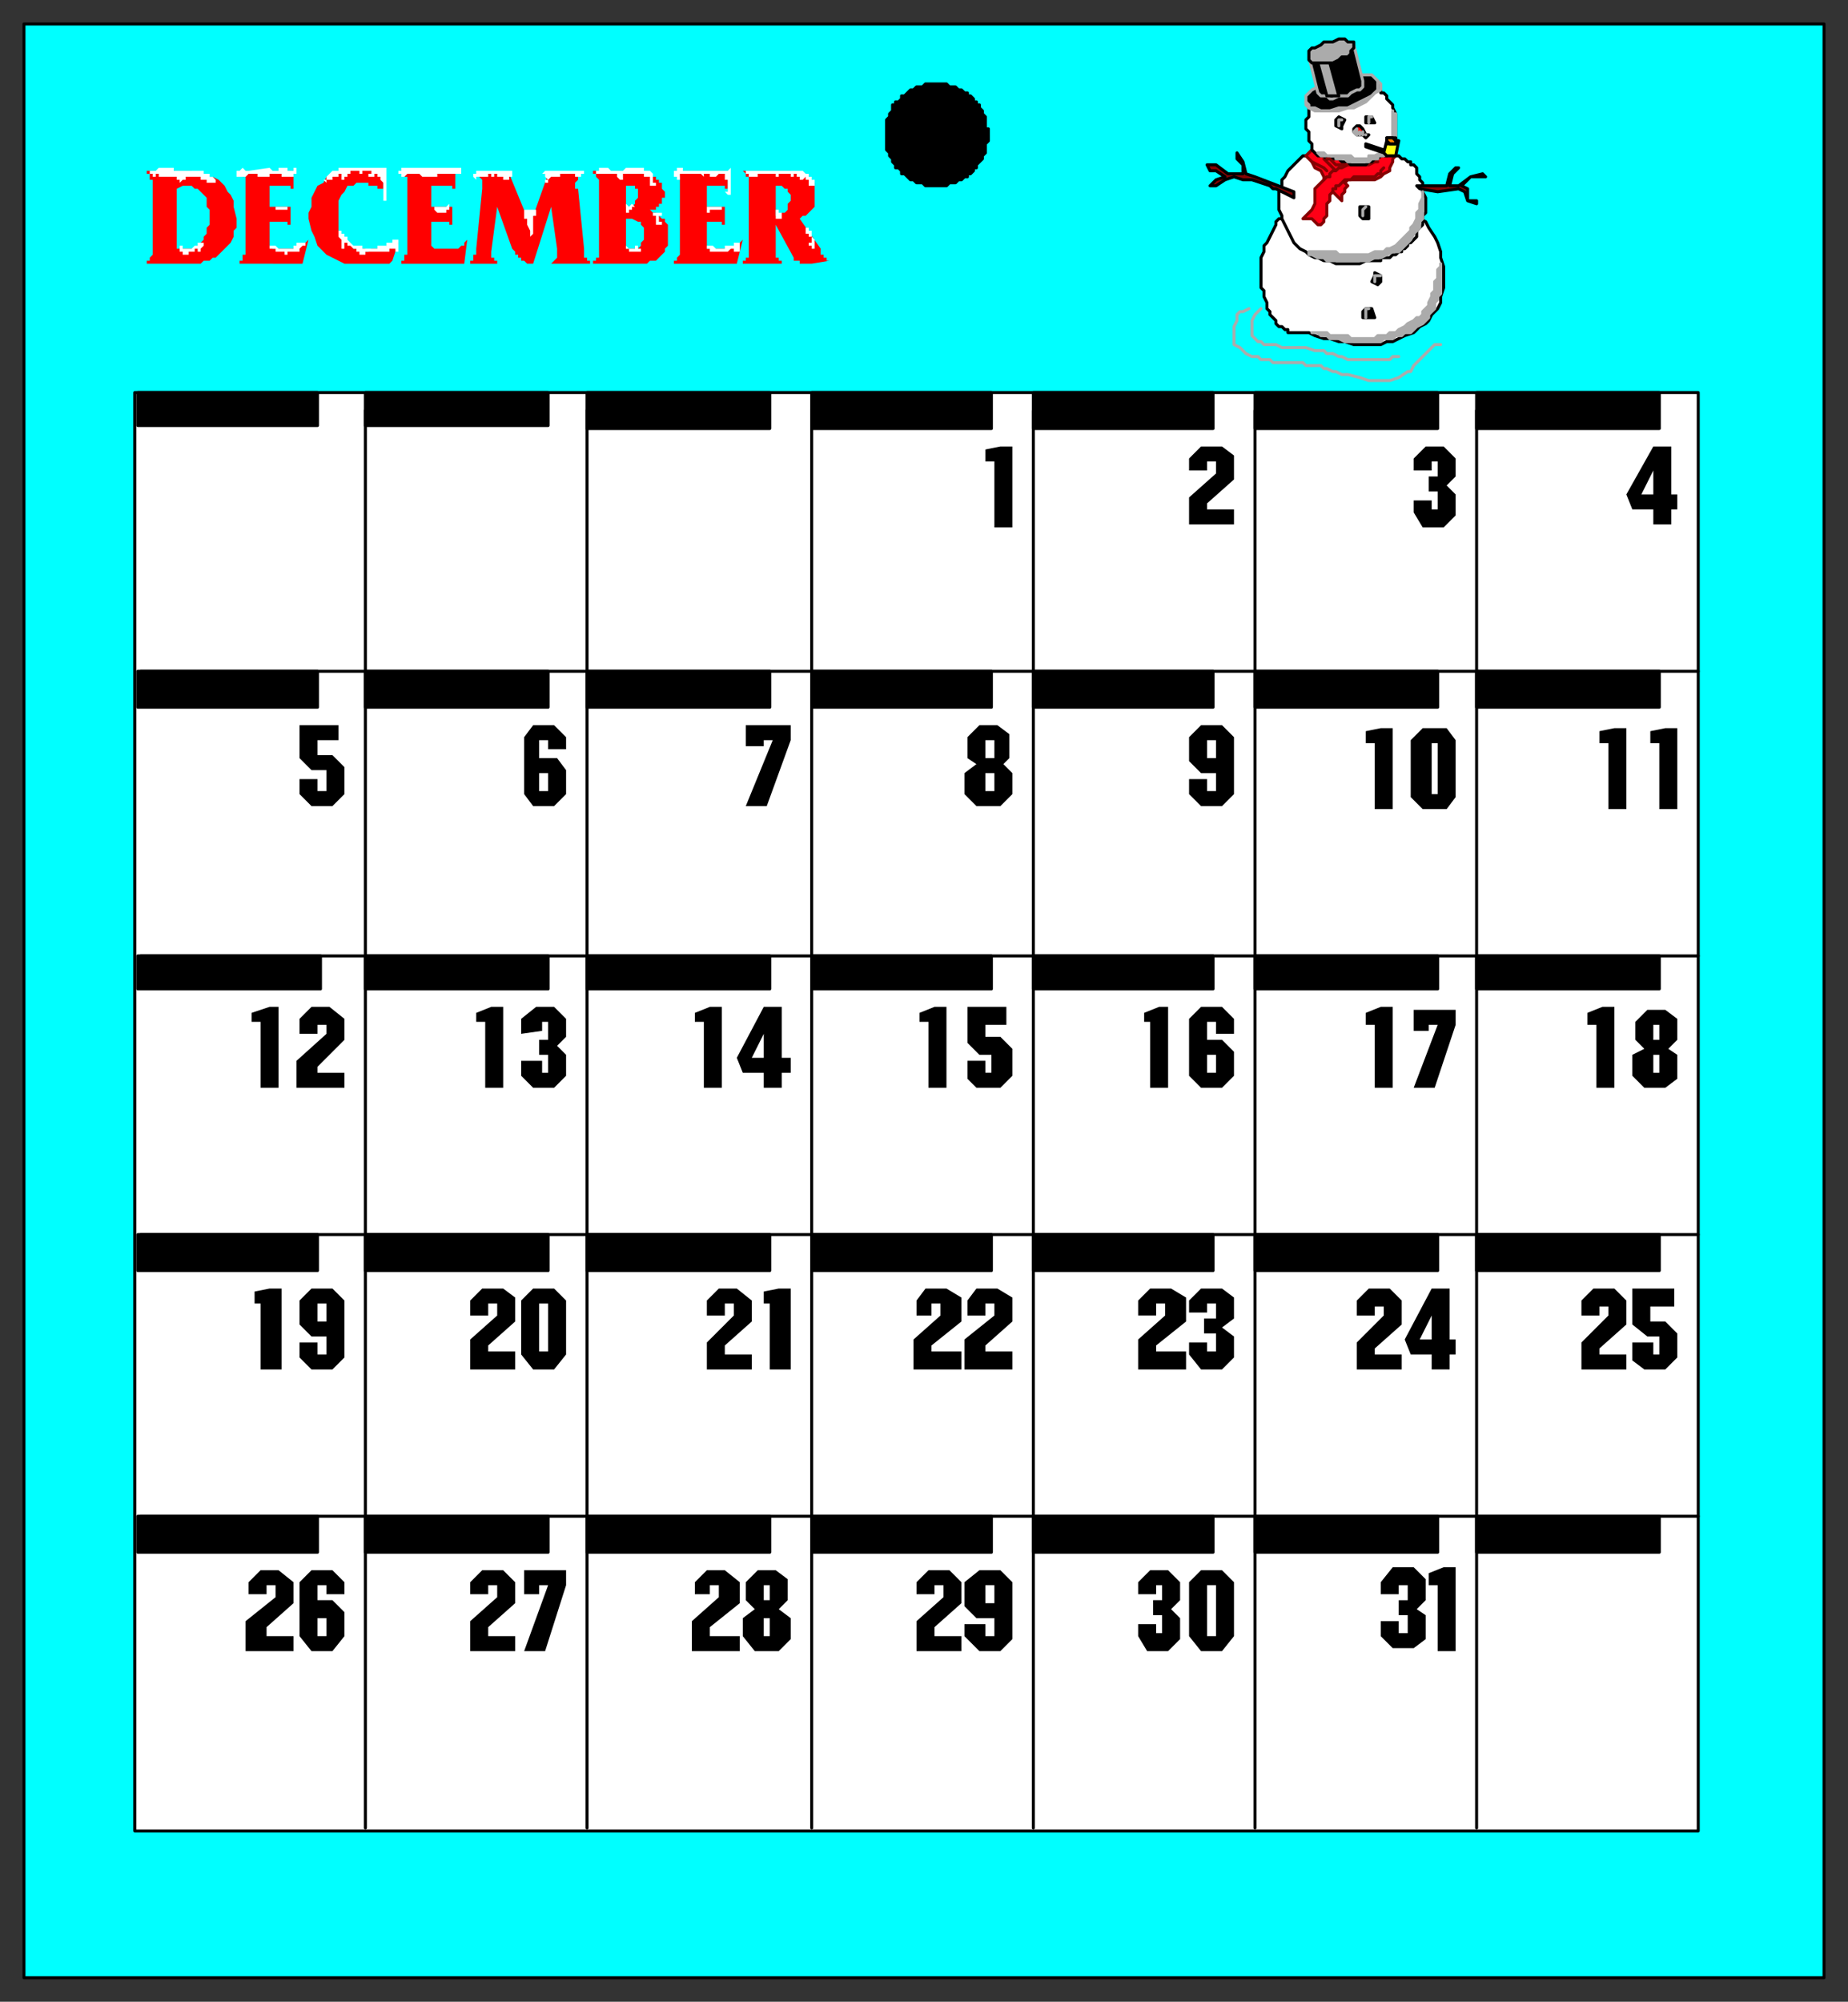 <svg xmlns="http://www.w3.org/2000/svg" fill-rule="evenodd" height="668" preserveAspectRatio="none" stroke-linecap="round" width="617"><rect width="100%" height="100%" fill="#333333" stroke="none"/><style>.brush0{fill:#fff}.pen0{stroke:#000;stroke-width:1;stroke-linejoin:round}.brush1{fill:#0ff}.brush2{fill:#000}.pen1,.pen2{stroke:none}.brush3{fill:red}.pen4,.pen5{stroke:#ababab;stroke-width:1;stroke-linejoin:round}.pen5{stroke:#850202}.brush6{fill:#ababab}.brush7{fill:#ffff14}</style><path class="pen0 brush1" d="M8 660h601V8H8v652z"/><path class="pen0 brush2" d="M330 45h0v-2h-1v-4l-1-1h0v-1l-1-1v-1h-1v-1h-1v-1l-1-1h-1v-1h-1l-1-1h-1 0l-1-1h-1 0-1l-1-1h-3 0-4l-1 1h0-2l-1 1h0-1l-1 1h0l-1 1h-1v1l-1 1h-1v1h-1v2l-1 1h0v1l-1 1v3h0v5h0v2l1 1v1h0l1 1v1h0l1 1v1h1l1 1v1h1l1 1h0l1 1h1l1 1h2l1 1h7l1-1h2l1-1h1l1-1h1v-1h1l1-1v-1h1v-1l1-1h0l1-1v-1h0l1-1v-3h0l1-1v-2h0z"/><path class="pen0 brush0" d="M45 611h522V131H45v480z"/><path class="pen0" fill="none" d="M122 610V137m74 473V137m75 473V137m74 473V137m74 473V137m74 473V137m74 87H47m520 95H47m520 93H47m520 94H47"/><path class="pen0 brush2" d="M46 142h60v-11H46v11zm76 0h61v-11h-61v11zm74 1h61v-12h-61v12zm75 0h60v-12h-60v12zm74 0h60v-12h-60v12zm74 0h61v-12h-61v12zm74 0h61v-12h-61v12zM46 236h60v-12H46v12zm76 0h61v-12h-61v12zm74 0h61v-12h-61v12zm75 0h60v-12h-60v12zm74 0h60v-12h-60v12zm74 0h61v-12h-61v12zm74 0h61v-12h-61v12zM46 330h61v-11H46v11zm76 0h61v-11h-61v11zm74 0h61v-11h-61v11zm75 0h60v-11h-60v11zm74 0h60v-11h-60v11zm74 0h61v-11h-61v11zm74 0h61v-11h-61v11zM46 424h60v-12H46v12zm76 0h61v-12h-61v12zm74 0h61v-12h-61v12zm75 0h60v-12h-60v12zm74 0h60v-12h-60v12zm74 0h61v-12h-61v12zm74 0h61v-12h-61v12zM46 518h60v-12H46v12zm76 0h61v-12h-61v12zm74 0h61v-12h-61v12zm75 0h60v-12h-60v12zm74 0h60v-12h-60v12zm74 0h61v-12h-61v12zm74 0h61v-12h-61v12z"/><path class="pen1 brush2" d="M554 446h-4l-5-4v-12h14v6h-8v5h5l4 4v8l-4 4h-7l-4-3v-6h7v4h2v-6zm-17-10h-3v3h-6v-5l4-4h7l4 4v8l-9 8v2h9v5h-15v-9l9-9v-3zm20-86 3 2v8l-4 3h-7l-4-4v-7l4-2-3-3v-6l4-4h6l4 3v7l-3 3zm-24-8h-3v-4l5-2h4v27h-6v-21zm21-94h-3v-4l5-1h4v27h-6v-22zm-17 0h-3v-4l5-1h4v27h-6v-22zm15-78h-7l-2-5 9-16h6v16h2v5h-2v5h-6v-5z"/><path class="pen2 brush0" d="m552 157-4 8h4v-8zm2 185h-2v5h2v-5zm0 10h-2v6h2v-6z"/><path class="pen1 brush2" d="M183 529h-3v3h-5v-8h14v5l-7 22h-7l8-22zm-17 0h-3v3h-6v-4l4-4h7l4 4v7l-9 8v3h9v5h-15v-10l9-8v-4zm12-99h7l4 4v18l-4 5h-7l-4-5v-18l4-4zm-12 5h-3v4h-6v-5l4-4h7l4 3v8l-9 8v2h9v6h-15v-10l9-8v-4zm17-94h-2v3l-7 1v-5l5-4h6l4 4v6l-3 3 3 3v7l-4 4h-7l-4-4v-5h7v4h2v-6h-3v-5h3v-6zm-21 0h-3v-3l5-2h4v27h-6v-22zm21-94h-3v6h6l3 4v8l-4 4h-7l-3-4v-19l3-4h7l4 4v4h-6v-3z"/><path class="pen2 brush0" d="M183 258h-3v6h3v-6zm-3 177v16h3v-16h-3z"/><path class="pen1 brush2" d="M401 524h7l4 4v18l-4 5h-7l-4-5v-18l4-4zm-13 5h-2v3h-6v-4l4-4h6l4 4v6l-3 3 3 3v7l-4 4h-7l-3-5v-4h6v3h2v-6h-3v-5h3v-5zm18-94h-3v3h-6v-4l4-4h7l4 3v7l-4 3 4 3v7l-4 4h-7l-4-5v-4h6v3h3v-6h-4v-5h4v-5zm-17 0h-3v4h-6v-5l4-4h7l5 3v8l-10 8v2h10v6h-16v-10l9-8v-4zm17-94h-3v6h5l4 4v8l-4 4h-7l-4-4v-19l4-4h7l4 4v5h-6v-4zm-22 0h-2v-3l5-2h3v27h-6v-22zm22-83h-5l-4-4v-8l4-4h7l4 4v19l-4 4h-7l-4-4v-5h6v4h3v-6zm0-104h-3v3h-6v-4l4-4h7l4 3v8l-9 8v2h9v5h-15v-9l9-8v-4z"/><path class="pen2 brush0" d="M406 247h-3v6h3v-6zm0 105h-3v6h3v-6zm-3 177v17h3v-17h-3z"/><path class="pen1 brush2" d="M332 540h-6l-4-4v-8l5-4h7l4 4v19l-4 4h-7l-5-5v-4h7v4h3v-6zm-17-11h-3v3h-6v-4l4-4h7l4 4v7l-9 8v3h9v5h-15v-10l9-8v-4zm17-94h-3v4h-6v-5l3-4h7l5 3v8l-9 8v2h9v6h-16v-10l10-8v-4zm-18 0h-3v4h-5v-5l3-4h7l5 3v8l-10 8v2h10v6h-16v-10l9-8v-4zm17-83h-4l-4-4v-12h13v6h-7v4h5l4 4v9l-4 4h-8l-3-3v-6h6v4h2v-6zm-21-11h-3v-3l5-2h4v27h-6v-22zm25-86 3 3v7l-4 4h-8l-4-4v-7l4-3-3-2v-7l4-4h6l4 3v8l-2 2zm-3-101h-3v-4l5-1h4v27h-6v-22z"/><path class="pen2 brush0" d="M332 258h-3v6h3v-6zm0-11h-3v6h3v-6zm0 282h-3v6h3v-6z"/><path class="pen1 brush2" d="m260 537 4 3v7l-4 4h-8l-4-5v-6l4-3-3-3v-6l4-4h6l4 3v7l-3 3zm-20-8h-3v3h-5v-4l4-4h6l5 4v7l-10 8v3h10v5h-16v-10l9-8v-4zm17-94h-2v-4l5-1h4v27h-7v-22zm-12 0h-3v4h-6v-5l4-4h6l5 4v7l-9 8v3h9v5h-15v-9l9-9v-4zm10-77h-7l-2-5 9-17h6v17h3v5h-3v5h-6v-5zm-20-17h-3v-3l5-2h4v27h-6v-22zm23-94h-3v2h-6v-7h15v5l-8 22h-7l9-22z"/><path class="pen2 brush0" d="m255 345-4 8h4v-8zm2 195h-2v6h2v-6zm0-11h-2v5h2v-5z"/><path class="pen1 brush2" d="M109 446h-5l-4-4v-8l4-4h7l4 4v19l-4 4h-7l-4-4v-5h6v4h3v-6zm-22-11h-2v-4l5-1h4v27h-7v-22zm22-93h-3v3h-6v-5l4-4h6l5 4v7l-9 9v2h9v5H99v-9l10-9v-3zm-22-1h-3v-3l6-2h3v27h-6v-22zm22-84h-5l-4-4v-11h13v5h-7v5h5l4 4v9l-4 4h-7l-4-4v-5h6v4h3v-7z"/><path class="pen2 brush0" d="M109 435h-3v6h3v-6z"/><path class="pen1 brush2" d="M109 529h-3v5h5l4 4v8l-4 5h-7l-4-5v-18l4-4h7l4 4v4h-6v-3zm-17 0h-3v3h-6v-4l4-4h6l5 4v7l-9 8v3h9v5H82v-10l10-8v-4z"/><path class="pen2 brush0" d="M109 540h-3v6h3v-6z"/><path class="pen1 brush2" d="M478 452h-7l-2-5 9-17h6v17h2v5h-2v5h-6v-5zm-16-16h-3v3h-6v-5l4-4h7l4 4v8l-9 8v2h9v5h-15v-9l9-9v-3zm18-94h-3v2h-5v-7h14v5l-7 21h-7l8-21zm-21 0h-3v-4l5-2h4v27h-6v-21zm16-99h8l3 4v19l-3 4h-8l-4-4v-19l4-4zm-16 5h-3v-4l5-1h4v27h-6v-22zm21-94h-2v3h-6v-4l4-4h6l4 4v6l-3 3 3 3v7l-4 4h-7l-3-5v-4h6v3h2v-6h-3v-5h3v-5z"/><path class="pen2 brush0" d="M478 248v17h2v-17h-2zm0 191-4 8h4v-8z"/><path class="pen1 brush2" d="M470 529h-3v3h-6v-4l4-5h7l4 4v7l-3 3 3 2v8l-4 3h-7l-4-4v-5h6v4h3v-6h-3v-5h3v-5zm10 0h-3v-4l5-2h4v28h-6v-22z"/><path class="brush3" d="M250 83V59h-1v-1l-1-1h16l1 1h3l1 1h1l1 1 1 1v8l-1 1-1 1-1 1h-1l-1 1 7 10v2h1v1h1v1h1l-6 1h-4v-1h-2v-1l-6-11v11h1v1h1v1h-13v-1h1v-1h1v-3zm-23-1V59h-1v-1l-1-1h18v7-1h-1v-1h-6v7h6v6h-1v-1h-5v9h8l1-1h1l1-1 1-1-2 8h-21v-1h1v-1l1-1v-3zm-27 0V60l-1-1v-1h-1v-1h17l1 1h1l1 1h1v1h1v1h1v2l1 1v2h-1v2h-1v1h-1v1h-2l1 1h1l1 1 1 1h1v1l1 1v7l-1 1v1l-1 1-1 1-1 1h-2l-1 1h-18v-1h1v-1h1v-4zm-41 1 2-20v-3l-1-1v-1h-1 11l7 17 6-17h11-1v2l-1 1v2h1l2 20v3h1v1h1v1h1-14l1-1 1-1v-3l-2-14-6 19h-2l-1-1h-1v-1h-1v-1h-1v-1l-1-1-5-14-2 15v2h1v1h1v1h1-11 1v-1h1v-2h1v-2zm-23-1V59h-1v-1h-1v-1h18v7-1h-1v-1h-7v7h7v6h-1v-1h-6v8l1 1h8l1-1h1v-1l1-1-1 8h-21v-1h1v-2h1v-3zm-33-9v-2l1-2v-3l1-2 1-2 2-1 1-2 2-1h2l2-1h4l2-1 2 1h5v7-1h-2v-1h-3v-1h-4l-1 1h-2l-1 2-1 1-1 2v10l1 1 1 2 2 1 1 2h4v1h1l1-1h4l1-1h2v-1h2l-2 6-1 1h-15l-2-1-2-1-2-1-2-2-1-1-1-3-1-2-1-4zm-21 9V59h-1v-1h-1v-1h18v7-1h-1v-1h-7v7h7v6h-1v-1h-6v8l1 1h8l1-1h1l1-1 1-1-2 8H80v-1h1v-2h1v-3zm-31 0V60h-1v-2h-1v-1h15l1 1h3l2 1h1l2 1 1 1 1 1 1 2 1 1 1 2v2l1 4v3l-1 1v2l-1 2-1 1-1 1-1 1-1 1-1 1h-1l-1 1h-2l-1 1H49v-1h1v-1l1-1v-3z" style="stroke:none"/><path class="pen0 brush0" d="m437 111 2 1 3 1h2l3 1h2l3 1h9l2-1h2l2-1 2-1 3-1 2-2 2-1 1-1 1-2 2-2 1-2v-2l1-3v-7l-1-3v-2l-1-3-1-2-2-3-1-2-2-1-1-2-2-1-2-1-2-1h-2l-2-1-2-1h-18l-2 1h-1l-1 1h-3l-1 1h-1l-1 1h-1l-1 1h-1l-1 1-1 1h-1l-1 1v1l-1 2-1 2-1 2-1 1v2l-1 2v10l1 1v2l1 2v2l1 1v1l1 1 1 1v1l1 1h1l1 1h1v1h7z"/><path class="pen0 brush0" d="M463 52h-2l-2-1h-2l-2-1h-5l-2-1-2 1h-5l-2 1-2 1h-2l-2 2-1 1-1 1-1 1-1 2-1 1v2l-1 2v6l1 2v1l1 2 1 2 1 2 1 2 1 1 1 1 2 1 1 1 2 1h1l2 1h2l2 1h8l2-1h5v-1h3l1-1h1l1-1h1v-1h1l1-1v-1h1l1-1 1-1v-2l1-1 1-1v-3l1-1v-5l-1-2v-3l-1-1v-1l-1-1v-2l-1-1h-1v-1h-1l-1-1h0-1l-1-1h-1 0-3z"/><path class="pen0" d="m432 64-13-5-3-1-1-4-2-3v2l2 2v3h-5l-4-3h-3l1 2h2l3 2-3 1-2 2h2l3-2 3-1 3 1h3l6 2 1 1h1l6 3v-2zm42-1 6 1 7-1 2 1 1 3 3 1v-1h-3v-4l-2-1 3-3h5l-1-1-4 1-4 3h-3l1-4 2-2h-1l-2 2-1 4h-10l1 1z" style="fill:#850202"/><path class="pen0 brush2" d="m459 92-1 2h0l2 1 1-1v-2h0l-2-1v1zm-4 12v2h4l-1-3h0-2l-1 1zm-1-34v2l1 1h2v-4h-3v1z"/><path class="pen4" fill="none" d="M461 92h-2v2m-2 9h-1v3m0-37-1 1h0v2"/><path class="pen5" style="fill:#ff0016" d="m438 50-1 1-1 1h0l1 1 1 1 1 2 2 1 1 2v1l-1 1-1 1-1 1v5l-1 2-1 1-1 1-1 1h3l1 1 1 1h1l1-1v-1l1-1v-4l1-1v-2l1-1 1 1 1 1 1 1v-2l1-1v-1l1-1-1-1h0l1-1h9l2-1h0l1-1 2-1v-1l1-2v-1l1-1-1-1-27-1z"/><path class="pen5" fill="none" d="M445 64v-1h1v-1h1l1-1h0l1-1m-7 0 1-1h1v-1l1-1h1l1-1h1l2-1h7l2-1h1m-22 0 2 1 2 1 1 1m-1-4 1 1 1 1 1 1 1 1m16-1-1 1v1h-1l-1 1h-4 0-2 0-1l-1 1h-1 0-1v1"/><path class="pen4 brush6" d="M437 84v1h1l2 1h2l1 1h14l2-1h2l2-1 2-1h2l1-1 1-1 1-1 1-1 1-2 1-1 1-1v-2l1-1v-9 2l-1 2v2l-1 1v2h0l-1 2-1 1v1l-1 1-1 1-1 1-1 1-1 1-2 1h-1l-1 1h-3l-2 1h-10l-1-1h-9z"/><path class="pen0 brush0" d="M444 53h3l1 1h2l1 1h5l1-1h1l1-1h1l1-1h2v-1l1-1 1-1v-1l1-1v-9l-1-2v-1l-1-1-1-1v-1l-1-1h-1v-1h-2l-1-1h-2l-1-1h-6l-1 1h-2 0-1 0-1v1h-1 0-1v1h-1 0l-1 1-1 1h0l-1 1v1l-1 1v3l-1 1v3h0l1 1v3l1 1v2h0l1 1h0l1 1h2l1 1h1z"/><path class="pen4 brush2" d="M450 36h2l2-1 2-1 2-2 1-1 2-1v-2l-1-1-1-1-1-1h-9l-2 1-3 1h-2l-2 2-2 1-1 1-1 1v3l1 1 2 1h8l3-1z"/><path class="pen4 brush2" d="M448 32h2l1-1 2-1h1l1-1v-2h0l-3-12-15 4 3 12h0l1 1h2l1 1h1l2-1h1z"/><path class="pen0 brush6" d="m445 21 2-1 1-1h2l1-1v-1l1-1h0v-2h-2l-1-1h-2l-2 1h-3l-1 1-2 1h-1l-1 1v2h0v1l1 1h7zm-5 0h4l3 11h-4l-3-11z"/><path class="pen4" fill="none" d="m436 34 1 1v1h2l2 1h3l3-1h3l2-1 2-1 2-1 2-1 1-1 1-1v-3"/><path class="pen0 brush3" d="M454 45h1l1 1h0l1-1h-1l-1-2-1-1h-1l-1 1v1h0l1 1h1z"/><path class="pen4" fill="none" d="M456 45h0m-1 0h0m0-1h0v1h0m-1-1h0v1h0m0-1v1h0m-1-2v2m0-1v1h0m0-2-1 1h0l1 1"/><path class="pen4 brush6" d="M440 51h0l1 1h5v1h3l1 1h7l1-1h2v-1h2l1-1 1-1v-1h1v-1h0v-1l1-1h0v-3h0v-1h0v-1h0v-1h0v-1h0v-1h-1v-1 1h0v8h-1v2l-1 1v1h-1l-1 1h0l-2 1h0-2v1h-3 0-2 0l-1-1h-1 0-3 0-2 0-1 0-1l-1-1h0-1 0-1 0z"/><path class="pen0 brush2" d="M446 40v2h0l2 1v-1l1-2-2-1-1 1zm10-1v2h3l-1-2h0-2 0z"/><path class="pen4" fill="none" d="M448 40h-1 0v2m11-3h-1 0v2"/><path class="pen0 brush7" d="m456 49 6 2v-1l-6-2v1zm8 3h2l1-5h-4l-1 4h0l1 1h1z"/><path class="pen0 brush7" d="M464 48h2l1-1h-1v-1h-2 0-1v1h0v1h1z"/><path class="pen0" style="fill:#ff8500" d="M464 48h2v-1h0l-1-1h0-2 0v1h0l1 1h0z"/><path class="pen5" fill="none" d="M449 55h-2 0-1l-1-1h0l-1-1h-1"/><path class="pen4" fill="none" d="m421 103-1 1-1 1-1 2v5l1 1 1 1h1l1 1h4l2 1h8l3 1h3l1 1h2l2 1h1l2 1h14l1-1h2"/><path class="pen4" fill="none" d="m417 103-2 1h-1l-1 1v2l-1 2v6l2 1 2 2 2 1h2l1 1h3l1 1h10l1 1h5l1 1h1l2 1h1l2 1h2l4 1 3 1h7l3-1 3-2h1l1-2 1-1 2-2 1-1 2-2 1-1h2"/><path class="pen4 brush6" d="M438 111h2l1 1h2l1 1h3l2 1h12l1-1h3l1-1h2l1-1h2l1-1 1-1 2-1 1-1 1-1v-1l1-1 1-1v-2l1-1v-1l1-1V88v1h0l-1 1v3l-1 1v3l-1 1v1l-1 2v1h0l-1 1-1 1v1l-1 1h-1l-1 1-2 1-1 1-2 1-1 1h-2l-1 1h-3l-1 1h-6 0-2l-1-1h-6l-1-1h-1 0-4z"/><path class="brush1" d="M259 72h1l1-1h1l1-1v-2l1-1v-2l-1-1v-1h-1l-1-1h-2v10zm-50-3h2l1-1v-1l1-1v-3h-1v-1h-3v7zm0 14h4l1-1v-1l1-1v-4l-1-1v-1h-1l-2-1h-2v10zM59 83h6l1-1h1v-1l1-1v-1l1-1v-2l1-1v-5l-1-1v-3l-1-1-1-1-1-1h-1l-1-1h-3l-2 1v20z" style="stroke:none"/><path class="pen2 brush0" d="M49 57h1v1h1v1h1v-1h1v1h6v1h1v1l1-1h1v-1h5v1h2v1h3v-1h1-1l-1-1h-1v-1h-2v-1H58v-1h-5l-1 1h-3v-1 1zm32 2h-2v-2h1l1-1 1 1h1l7-1 1 1h2v-1h3v1h2v-1h1v2h-1v1h-4v-1h-4v1h-4v-1h-3l-1 1h-1zm10 10h1v1h4v-1h-5zm37-2h1V56h-16v1h-2l-1 1-1 1v1h-1l1 1v-1h2v-1h2v-1h1v2h1v-1h1v-1h1v-1h3v1h1v-1h3v1h-1v1h2v-1h1-1 1v1h1v1l1 1v5h1-1v1zm8-9-1 1h-1v-1h-1v-1h1v-1h20v2h-4v1-1h-4v1h-5l-1-1h-4zm9 12v-1h4l1-1v2h-1v1h-3l-1-1zm14-13v1h-1v1l1 1v1-2h4v-1h1v1h1v-1h1v1h2v1h2v-1h2-1v-2h-12zm16 15v-2h1v1-1h3v2h-1v6l-1 1v-2l-1-2v-2h-1v-1zm7-15-1 1h1v1l1 1h-1v1h1v-1l1-1h2v1h1-1v-1h1v-1h5v1h2v-1h1v-1h-13zm18 1h-1v-1h1v-1h3l1 1h4l1-1h6v1h2l1 1v3h1v1h-2v-3h-2v-1h-7v2h-1l-1-1v-1h-6zm19 13h-1v1h1v3h2v-1h-1v-2h1v-1h-2zm-10 11v1h1v1h4v-1h-1v-1h-1v1h-2l-1-1zm0-14v3h1v-1h1v-1h1l-1-1-1 1-1-1zM91 82h-1v1h2v1h3v1h1v-1h4v-1l1-1h1v-1h-3v1h-1v1h-5l-1-1h-1zm135-22v-1h-1v-2h1v-1h2v1h15l1-1v9h-1l-1-1h1v-4h-1v-2h-2l-1 1h-2v-1h-2v1l-1-1h-4v-1 1h-3v2h-1zm10 10v-1h5v1h-4v1h-1v-1zm13-13h19l1 1h1v1h1v1h1v2h-2v-2h-1v-1l-1 1h-1v-1h-1v-1h-1v1h-1v-1h-4v1h-1v-1h-6v1h-3v-1h-1v-1zm10 13h1v1h1v2h-2v1-4zm-23 13v-1h2l1 1h3v-1h3v-1h2v3h-2v-1h-1l-1 1h-1v-1 1h-5v-1h-1zm33-8v3h1v1h1v2h-1v1h1v1h1v-3l-1-1v-2h-1v-1h-1v-1zM60 83v-1h1v1h3l1-1h1v-1h2v1l-1 1v1h-1v-1h-1v1h-1v-1 1h-1v1h-2v-1h-1v-1zm54-6h-1v2l1 1v3h1v-3 1h1v1h1l1 1h1v1h1v1h2v-1h8v-1h1v-1 1h1v1h1v-4h-2v1h-2v1h-3v1h-5v-1h-3l-2-2v-1h-1v-1h-1v-1z"/></svg>
